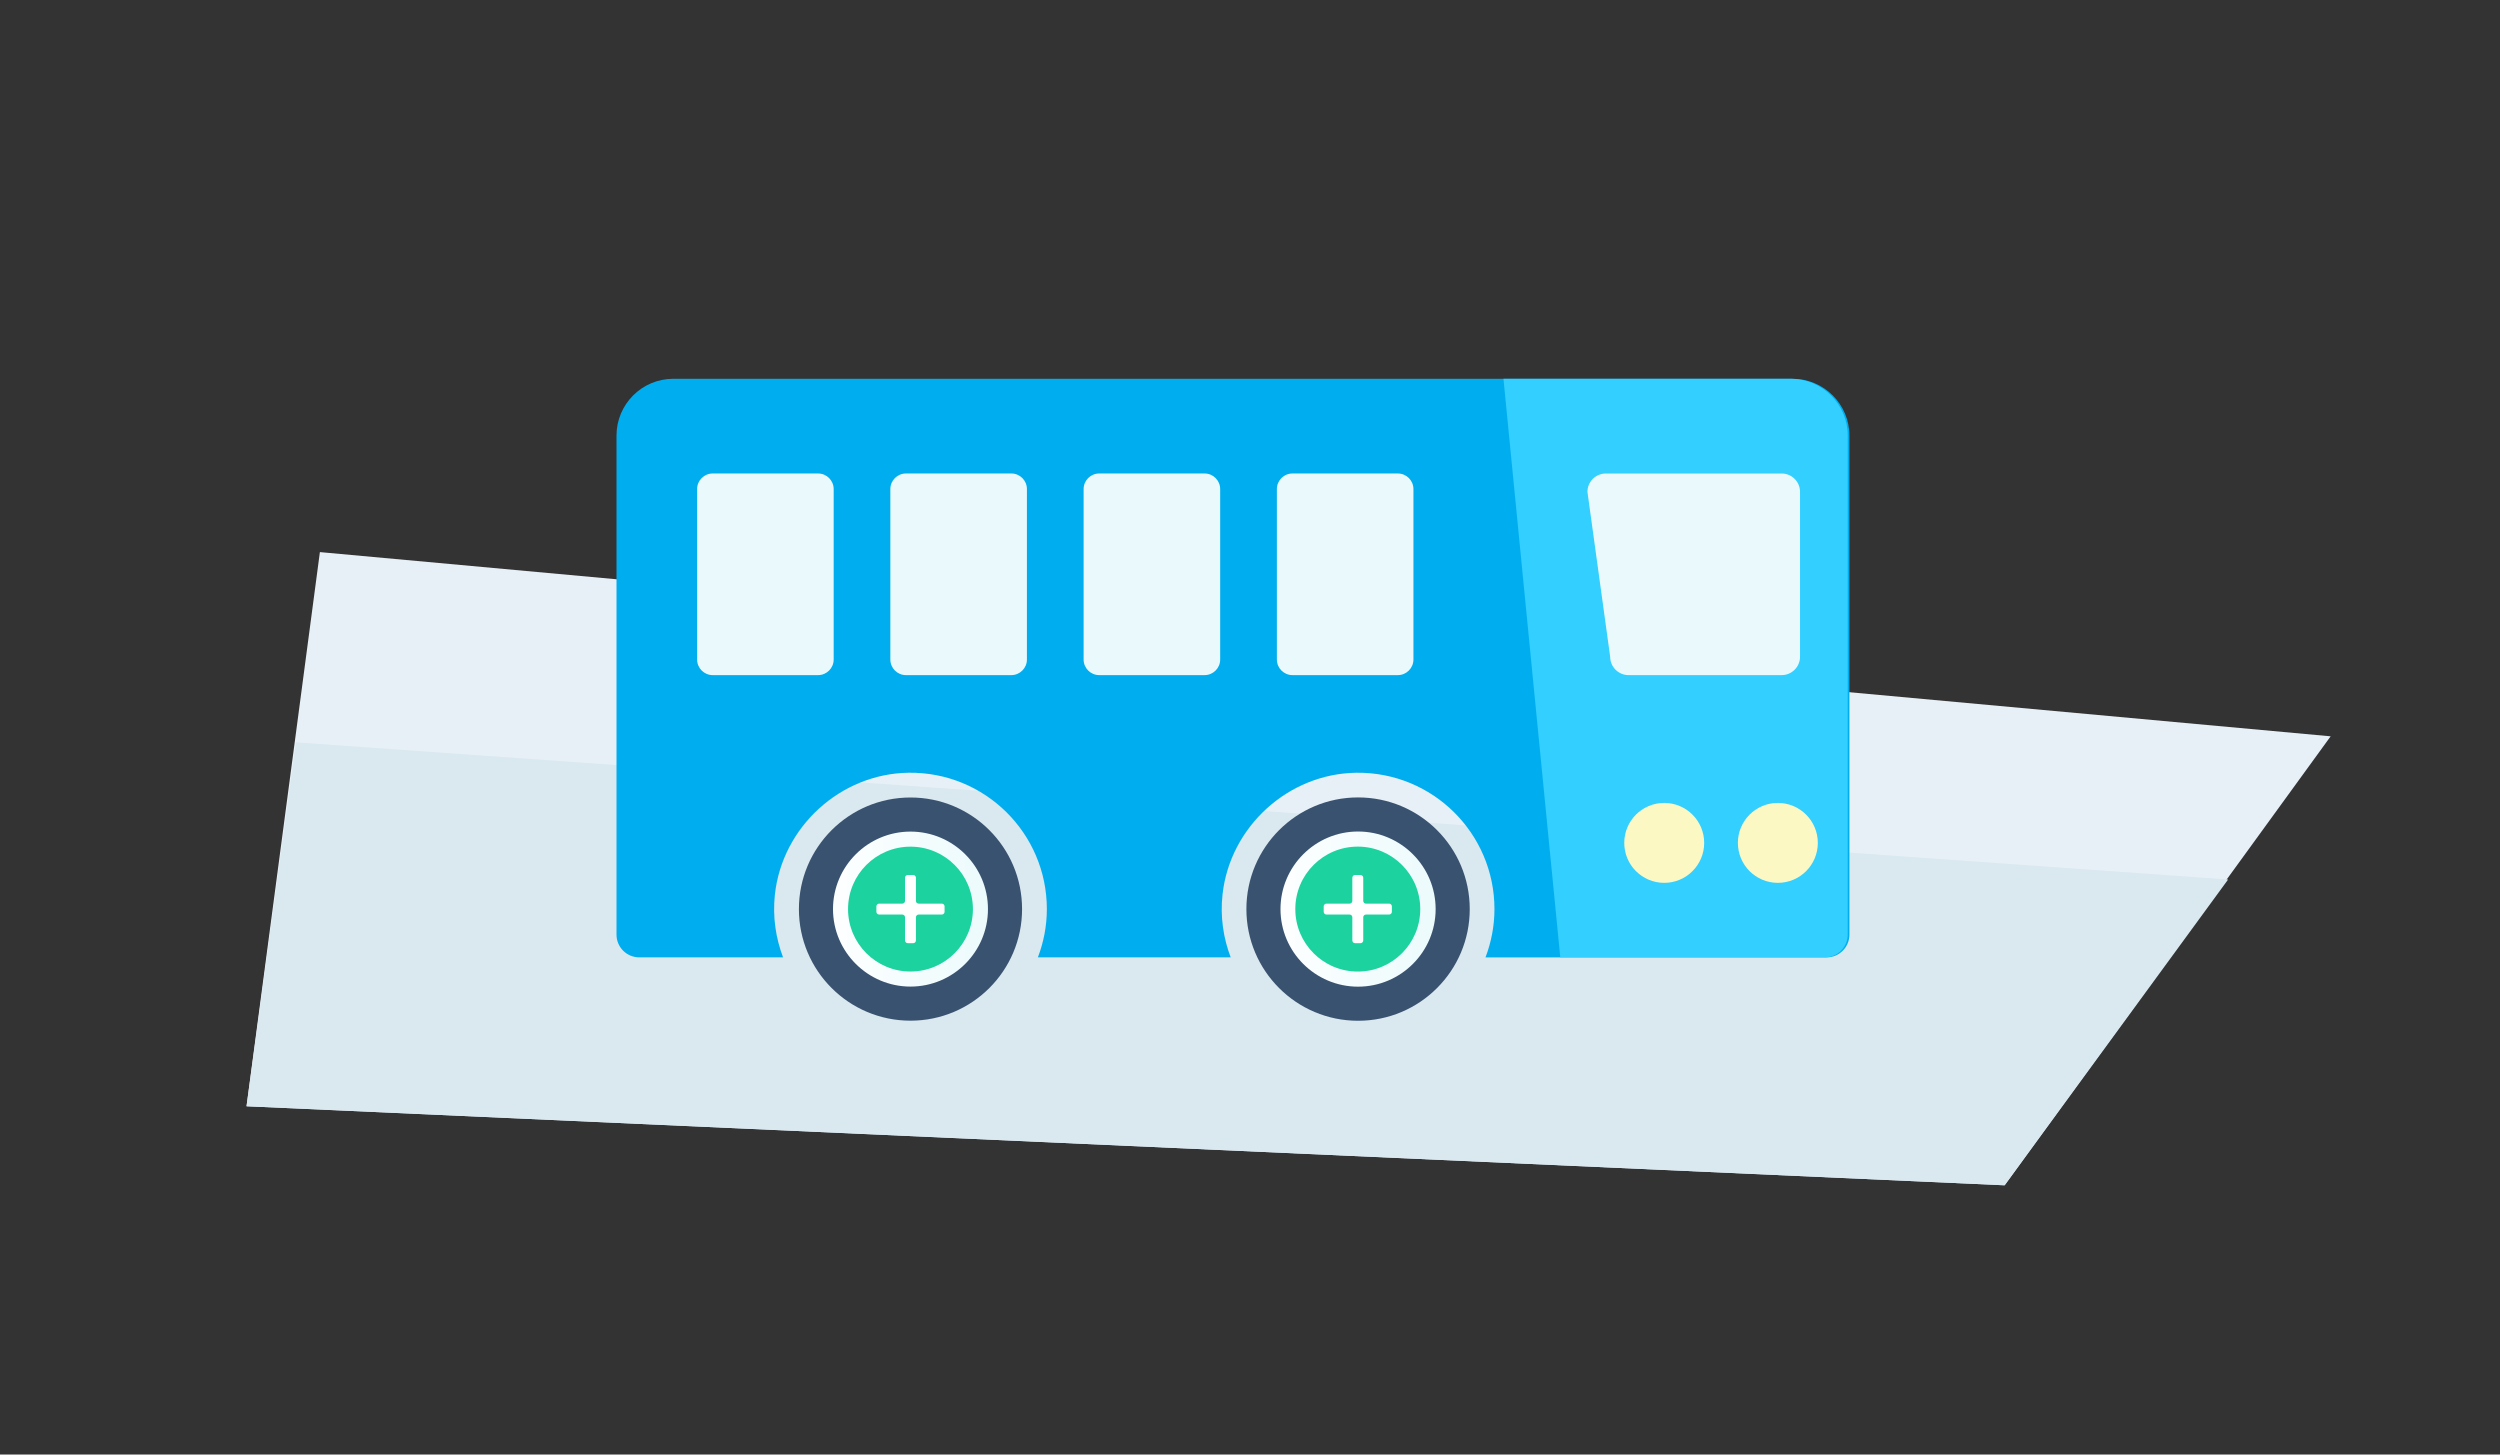 <svg xmlns="http://www.w3.org/2000/svg" viewBox="0 0 220 128"><rect x="0" y="0" width="220" height="128" fill="#333333" stroke="none"/><style>.st0{fill:#F6F9FC;} .st1{opacity:0.85;fill:#1095C8;} .st2{clip-path:url(#SVGID_4_);} .st3{opacity:0.37;fill:#00CFFF;} .st4{opacity:0.5;fill:url(#SVGID_5_);} .st5{fill:#1095C8;} .st6{fill:#27AAE1;stroke:#000000;stroke-width:2;stroke-miterlimit:10;} .st7{fill:#27AAE1;} .st8{fill:#FFFFFF;} .st9{fill:#044392;} .st10{fill:#1ED1C0;} .st11{clip-path:url(#SVGID_9_);} .st12{fill:#5D6468;} .st13{fill:#344256;} .st14{fill:#1CD39F;} .st15{opacity:0.5;fill:url(#SVGID_10_);} .st16{clip-path:url(#SVGID_12_);} .st17{opacity:0.5;fill:url(#SVGID_13_);} .st18{fill:#26EFB1;} .st19{opacity:0.5;fill:url(#SVGID_14_);} .st20{fill:#333333;} .st21{clip-path:url(#SVGID_18_);} .st22{fill:#105266;} .st23{fill:#1F2D3D;} .st24{opacity:0.7;} .st25{fill:#395270;} .st26{opacity:0.85;} .st27{fill:none;stroke:#D0D7DD;stroke-width:0.5;stroke-miterlimit:10;} .st28{fill:#00AEEF;} .st29{fill:#33CFFF;} .st30{fill:url(#SVGID_21_);} .st31{fill:url(#SVGID_22_);} .st32{fill:url(#SVGID_23_);stroke:#00AEEF;stroke-miterlimit:10;} .st33{fill:url(#SVGID_24_);stroke:#00AEEF;stroke-miterlimit:10;} .st34{fill:url(#SVGID_25_);} .st35{fill:url(#SVGID_26_);} .st36{fill:#D0D7DD;} .st37{fill:#E7F0F7;} .st38{fill:#DAE8EF;} .st39{fill:#A7A9AC;} .st40{fill:#FBB040;} .st41{fill:#BCBEC0;} .st42{fill:#939598;} .st43{fill:url(#SVGID_27_);} .st44{fill:#4D6782;} .st45{fill:#D1D3D4;} .st46{fill:url(#SVGID_28_);} .st47{opacity:0.3;fill:#DAE8EF;} .st48{fill:url(#SVGID_29_);} .st49{fill:url(#SVGID_30_);} .st50{fill:url(#SVGID_31_);} .st51{fill:#FCF8C3;} .st52{fill:#EAFAFC;} .st53{fill:url(#SVGID_32_);} .st54{fill:url(#SVGID_33_);} .st55{opacity:0.7;fill:#E7F0F7;} .st56{opacity:0.7;fill:#DAE8EF;} .st57{fill:none;stroke:#33CFFF;stroke-width:2;stroke-linecap:round;stroke-linejoin:round;stroke-miterlimit:10;} .st58{fill:#27E2A8;} .st59{fill:#28DBA3;} .st60{opacity:0.5;fill:#395270;} .st61{fill:url(#SVGID_34_);} .st62{fill:url(#SVGID_35_);} .st63{fill:url(#SVGID_36_);} .st64{fill:url(#SVGID_37_);} .st65{fill:url(#SVGID_38_);} .st66{fill:url(#SVGID_39_);} .st67{fill:url(#SVGID_40_);}</style><g id="icons"><path class="st37" d="M21.694 97.352l154.713 6.954 28.69-39.51L28.15 48.585z"/><path class="st38" d="M21.694 97.352l154.713 6.954 19.668-26.912-170.03-12.07z"/><path class="st28" d="M54.252 38.333v43.914c0 1.105.895 2 2 2H68.91c-.64-1.692-.93-3.556-.72-5.52.646-5.96 5.778-10.65 11.773-10.726 6.7-.086 12.16 5.32 12.16 12 0 1.498-.288 2.925-.79 4.247H108.3c-.642-1.695-.933-3.564-.718-5.532.653-5.962 5.794-10.647 11.79-10.714 6.692-.075 12.14 5.327 12.14 12 0 1.498-.287 2.925-.788 4.247h30.024c1.105 0 2-.895 2-2V38.333c0-2.76-2.24-5-5-5H59.252c-2.76 0-5 2.24-5 5z"/><path class="st29" d="M160.598 84.247h-23.293l-5-50.914h25.293c2.76 0 5 2.24 5 5v43.914c0 1.105-.896 2-2 2z"/><linearGradient id="SVGID_2_" gradientUnits="userSpaceOnUse" x1="71.804" y1="80" x2="88.441" y2="80"><stop offset="0" stop-color="#FFF"/><stop offset="1" stop-color="#EAFAFC"/></linearGradient><circle cx="80.122" cy="80" r="8.319" fill="url(#SVGID_2_)"/><path class="st25" d="M80.123 73.18c3.76 0 6.818 3.06 6.818 6.82s-3.058 6.82-6.817 6.82-6.82-3.06-6.82-6.82 3.06-6.82 6.82-6.82m0-3c-5.423 0-9.82 4.397-9.82 9.82s4.397 9.82 9.82 9.82c5.422 0 9.818-4.397 9.818-9.82s-4.395-9.82-9.817-9.82z"/><linearGradient id="SVGID_4_" gradientUnits="userSpaceOnUse" x1="111.184" y1="80" x2="127.837" y2="80"><stop offset="0" stop-color="#FFF"/><stop offset="1" stop-color="#EAFAFC"/></linearGradient><circle cx="119.51" cy="80" r="8.327" fill="url(#SVGID_4_)"/><path class="st25" d="M119.51 73.173c3.764 0 6.827 3.062 6.827 6.827s-3.062 6.827-6.827 6.827-6.827-3.062-6.827-6.827 3.063-6.827 6.827-6.827m0-3c-5.427 0-9.827 4.4-9.827 9.827s4.4 9.827 9.827 9.827 9.827-4.4 9.827-9.827-4.4-9.827-9.827-9.827z"/><circle class="st51" cx="146.451" cy="74.174" r="3.517"/><circle class="st51" cx="156.451" cy="74.174" r="3.517"/><circle class="st14" cx="80.122" cy="80" r="5.494"/><circle class="st14" cx="119.485" cy="80" r="5.498"/><path class="st52" d="M71.993 59.41h-9.277c-.753 0-1.37-.616-1.37-1.37V43.036c0-.753.617-1.37 1.37-1.37h9.277c.753 0 1.37.617 1.37 1.37V58.04c0 .754-.617 1.37-1.37 1.37zM89 59.41H79.72c-.753 0-1.37-.616-1.37-1.37V43.036c0-.753.617-1.37 1.37-1.37H89c.752 0 1.368.617 1.368 1.37V58.04c0 .754-.616 1.37-1.37 1.37zM106.005 59.41h-9.277c-.753 0-1.37-.616-1.37-1.37V43.036c0-.753.617-1.37 1.37-1.37h9.277c.753 0 1.37.617 1.37 1.37V58.04c0 .754-.617 1.37-1.37 1.37zM123.012 59.41h-9.277c-.753 0-1.37-.616-1.37-1.37V43.036c0-.753.617-1.37 1.37-1.37h9.277c.753 0 1.37.617 1.37 1.37V58.04c-.002.754-.618 1.37-1.37 1.37zM156.79 59.41h-13.48c-.89 0-1.615-.726-1.615-1.614l-2-14.514c0-.888.726-1.614 1.614-1.614h15.48c.888 0 1.614.726 1.614 1.614v14.514c0 .887-.727 1.614-1.614 1.614z"/><path class="st8" d="M83.122 79.76c0-.132-.108-.24-.24-.24h-2.04c-.132 0-.24-.108-.24-.24v-2.04c0-.132-.108-.24-.24-.24h-.48c-.132 0-.24.108-.24.24v2.04c0 .132-.108.24-.24.24h-2.04c-.132 0-.24.108-.24.24v.48c0 .132.108.24.24.24h2.04c.132 0 .24.108.24.24v2.04c0 .132.108.24.24.24h.48c.132 0 .24-.108.24-.24v-2.04c0-.132.108-.24.24-.24h2.04c.132 0 .24-.108.24-.24v-.48zM122.485 79.76c0-.132-.108-.24-.24-.24h-2.04c-.132 0-.24-.108-.24-.24v-2.04c0-.132-.108-.24-.24-.24h-.48c-.132 0-.24.108-.24.24v2.04c0 .132-.108.24-.24.24h-2.04c-.132 0-.24.108-.24.24v.48c0 .132.108.24.24.24h2.04c.132 0 .24.108.24.24v2.04c0 .132.108.24.24.24h.48c.132 0 .24-.108.24-.24v-2.04c0-.132.108-.24.24-.24h2.04c.132 0 .24-.108.24-.24v-.48z"/></g></svg>